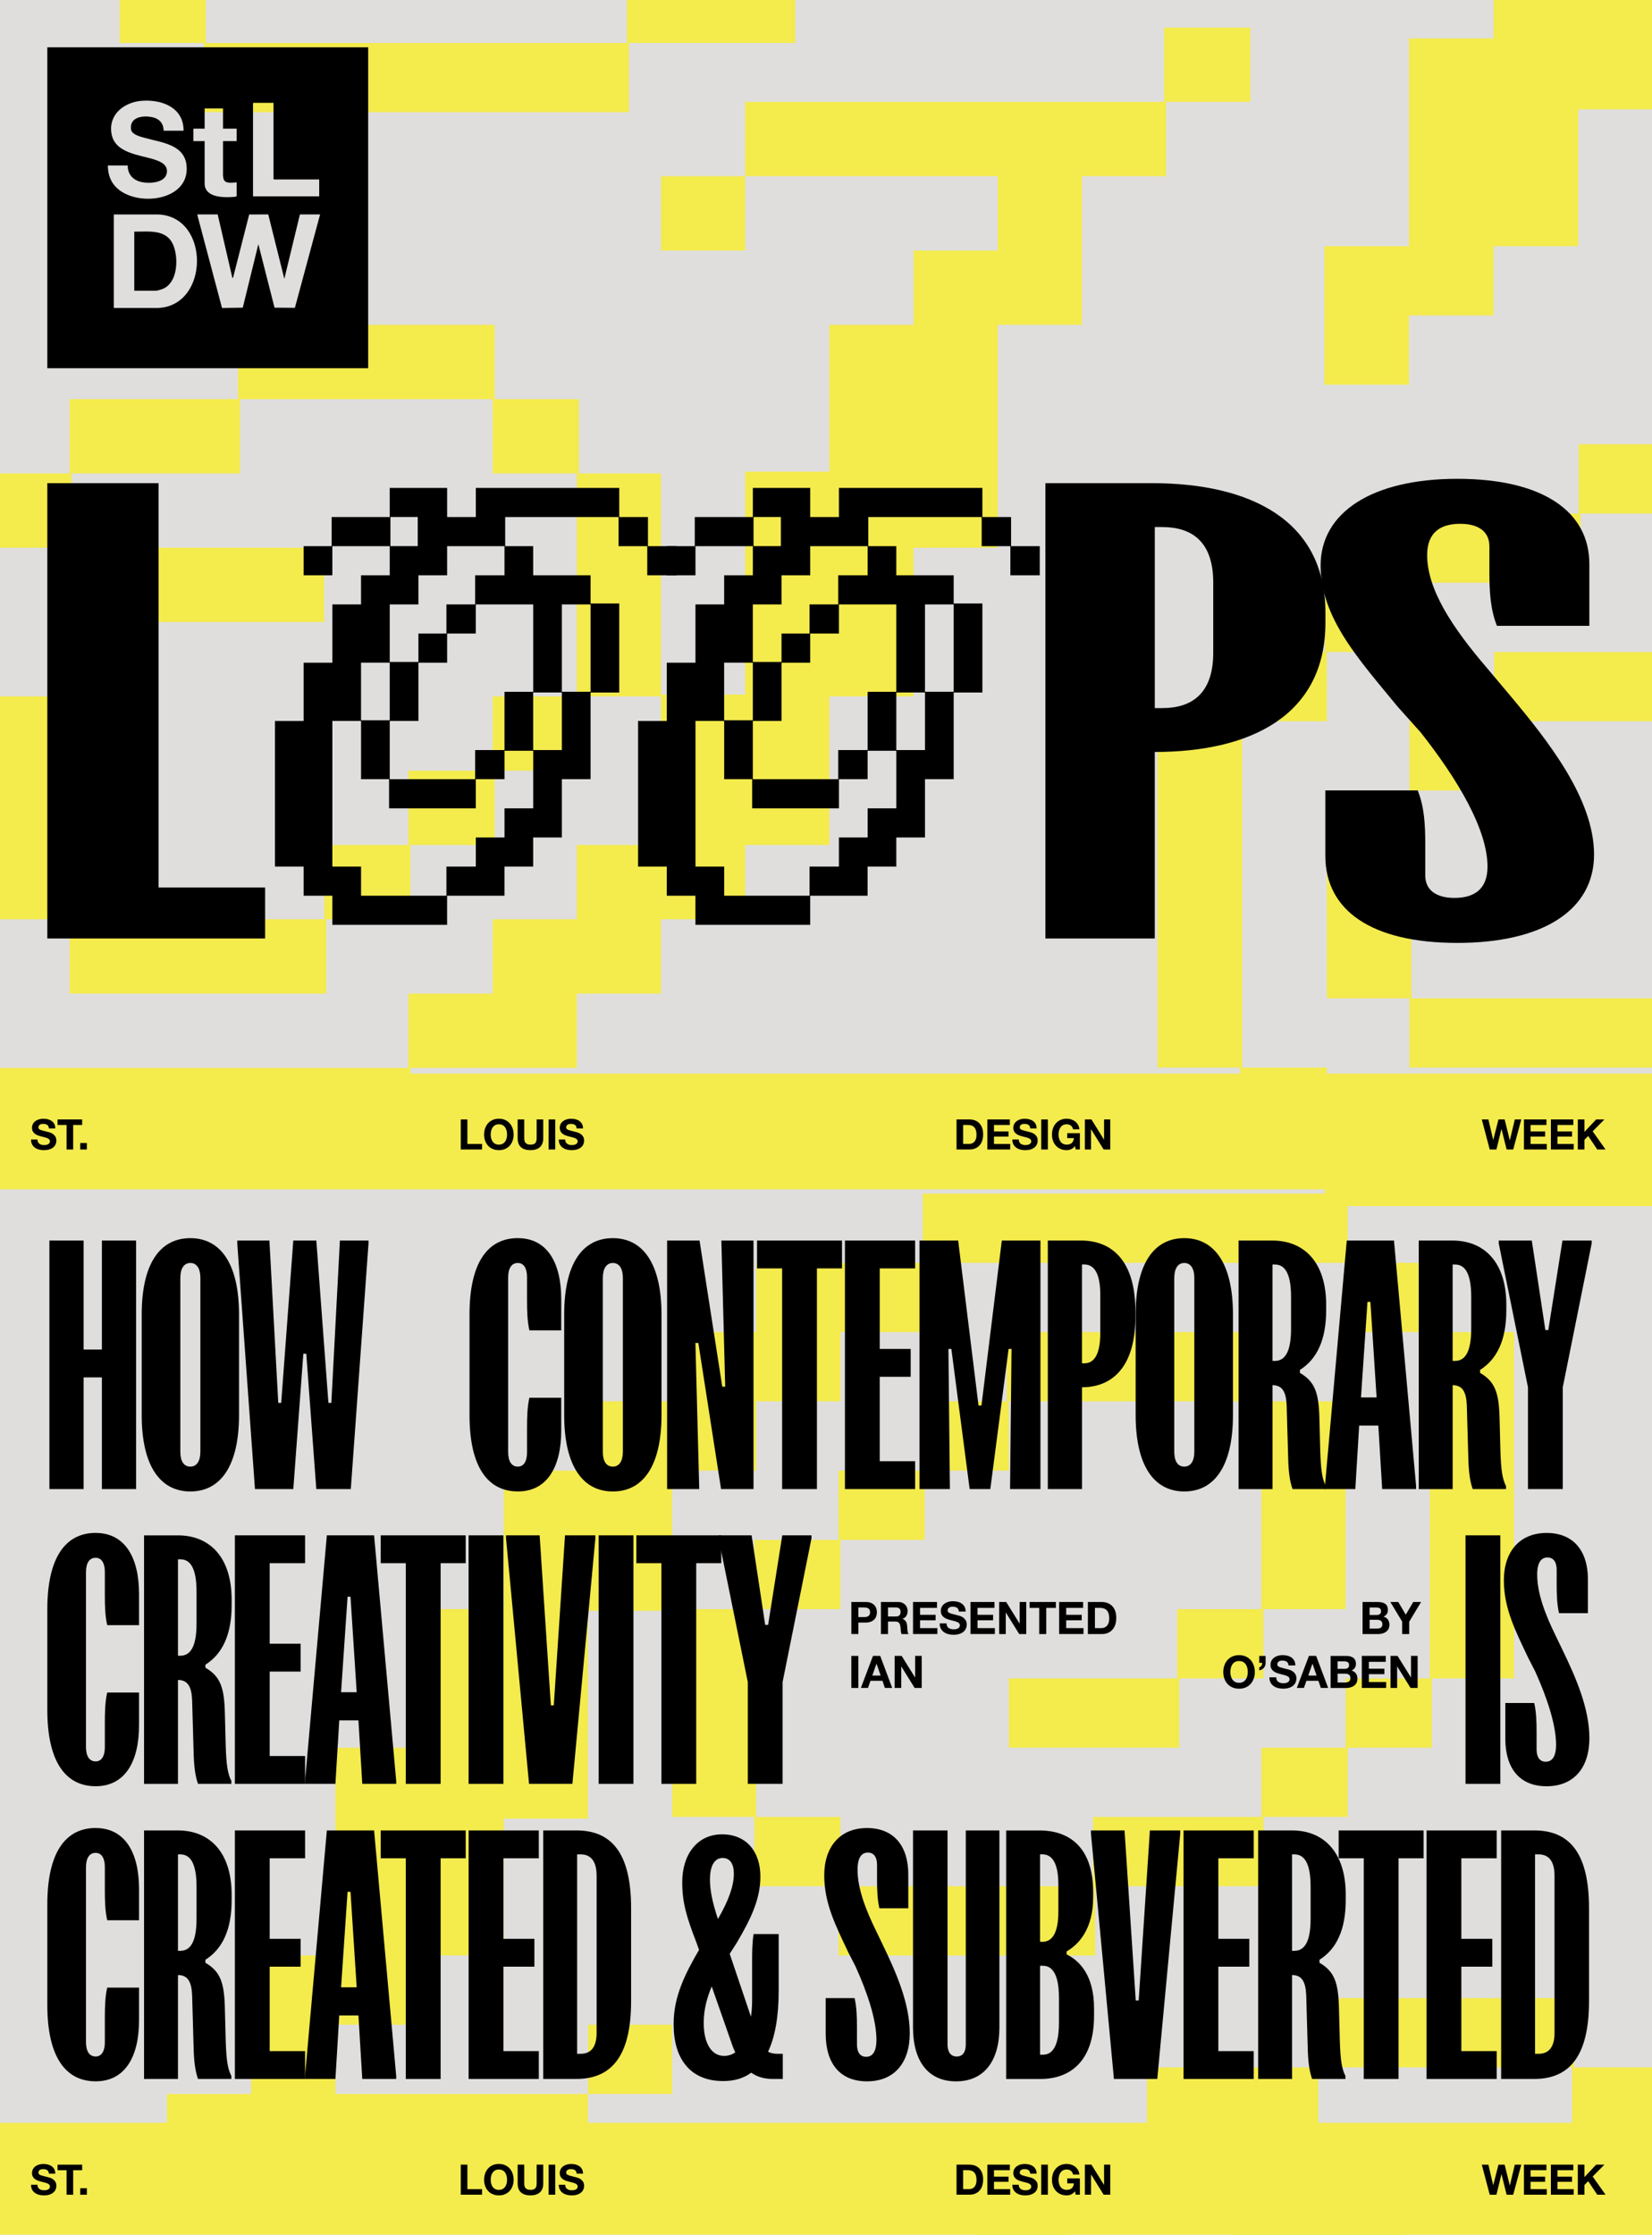<?xml version="1.0" encoding="UTF-8"?>
<svg id="Layer_2" data-name="Layer 2" xmlns="http://www.w3.org/2000/svg" xmlns:xlink="http://www.w3.org/1999/xlink" viewBox="0 0 881.46 1192.29">
  <defs>
    <style>
      .cls-1 {
        fill: none;
      }

      .cls-2 {
        fill: #dfdedd;
      }

      .cls-3 {
        fill: #f4eb4d;
      }

      .cls-4 {
        clip-path: url(#clippath);
      }
    </style>
    <clipPath id="clippath">
      <rect class="cls-1" width="881.46" height="1192.29"/>
    </clipPath>
  </defs>
  <g id="Layer_1-2" data-name="Layer 1">
    <g>
      <g class="cls-4">
        <g>
          <rect class="cls-2" x="-6.3" y="-106.93" width="890.04" height="1323.77"/>
          <path class="cls-3" d="M358.61,784.62h44.92v-36.95h44.92v-36.95h44.92v-36.96h224.62v36.96h44.92v184.77h-44.92v36.95h-44.92v36.96h-89.85v36.96h-134.77v-36.96h-44.92v-110.86h44.92v-36.96h44.92v-36.96h44.92v-36.95h134.77v110.86h-44.92v36.95h-89.85v36.95h90.93v-36.95h44.92v-36.95h43.85v-110.86h-43.85v-36.95h-136.93v36.95h-44.92v36.95h-44.92v36.96h-44.92v36.96h-43.85v-73.91ZM492.31,636.8v36.96h-88.77v36.96h-44.92v36.95h-44.92v36.95h-44.92v73.91h-44.92v73.91h-44.92v110.86h-44.92v73.91h-44.92v36.95h-44.92v21.34h46v-21.34h223.54v-36.95h44.92v-36.96h-44.92v36.96h-134.77v-36.96h44.92v-36.95h44.92v-73.02h44.92v-110.86h44.92v109.98h43.85v36.96h44.92v36.95h136.93v-36.95h89.85v-36.96h44.92v-36.96h44.92v-36.95h43.85v-184.77h-43.85v-36.96h-44.92v-36.96h-226.78Z"/>
          <polygon class="cls-3" points="621.15 14.72 621.15 54.37 397.61 54.37 397.61 94.01 352.69 94.01 352.69 133.66 397.61 133.66 397.61 94.01 532.38 94.01 532.38 133.66 487.46 133.66 487.46 173.3 442.53 173.3 442.53 251.64 397.61 251.64 397.61 370.58 352.69 370.58 352.69 252.59 308.84 252.59 308.84 212.95 263.92 212.95 263.92 173.3 126.99 173.3 126.99 212.95 37.14 212.95 37.14 252.59 -6.25 252.59 -6.25 292.24 38.22 292.24 38.22 252.59 128.06 252.59 128.06 212.95 262.84 212.95 262.84 252.59 307.76 252.59 307.76 371.53 262.84 371.53 262.84 411.17 217.91 411.17 217.91 450.82 172.99 450.82 172.99 490.46 38.22 490.46 38.22 371.53 83.14 371.53 83.14 331.88 172.99 331.88 172.99 292.24 82.06 292.24 82.06 331.88 37.14 331.88 37.14 371.53 -6.25 371.53 -6.25 490.46 37.14 490.46 37.14 530.11 174.07 530.11 174.07 490.46 218.99 490.46 218.99 450.82 263.92 450.82 263.92 411.17 308.84 411.17 308.84 371.53 352.69 371.53 352.69 450.82 307.76 450.82 307.76 490.46 262.84 490.46 262.84 530.11 217.91 530.11 217.91 569.75 -6.25 569.75 -6.25 609.4 218.99 609.4 218.99 569.75 307.76 569.75 307.76 530.11 352.69 530.11 352.69 490.46 397.61 490.46 397.61 450.82 442.53 450.82 442.53 371.53 487.46 371.53 487.46 292.24 532.38 292.24 532.38 173.3 577.31 173.3 577.31 94.01 622.23 94.01 622.23 54.37 667.16 54.37 667.16 14.72 621.15 14.72"/>
          <path class="cls-3" d="M797.17,347.87v36.96h-45.15v36.95h-44.07v110.86h44.07v36.96h131.67v-36.96h-130.59v-110.86h45.15v-36.95h85.44v-36.96h-86.52ZM842.32,237.01v36.95h-90.3v36.96h-45.15v36.95h-45.15v36.96h-44.07v184.77h44.07v36.95h45.15v36.95h176.82v-36.95h-175.74v-36.95h-45.15v-184.77h45.15v-36.96h45.15v-36.95h90.3v-36.96h40.28v-36.95h-41.37Z"/>
          <path class="cls-3" d="M751.78,205.27h131.9-131.9ZM842.08-105.17v51.76h-45.15V20.5h-45.15v110.86h-45.15v73.91h45.15v-36.96h45.15v-36.95h45.15V58.34h41.6V-105.17h-41.6Z"/>
          <path class="cls-3" d="M657.15,1195.5h91.39v-18.6h-91.39v18.6ZM702.31,1066.04v36.95h-90.3v36.96h-45.15v36.95h-45.15v18.6h46.24v-18.6h45.15v-36.95h90.3v-36.96h135.45v36.96h44.84v-36.96h-43.76v-36.95h-137.62Z"/>
          <path class="cls-3" d="M334.48-105.17v17.23h-44.92v36.95h-134.77v-54.18h-44.92v54.18h43.85V-14.03h136.93v-36.96h44.92v-36.95h44.92v-17.23h-46ZM469.26-105.17v17.23h-44.92v36.95h-44.92V-14.03h-44.92V22.92H109.86V-14.03h-44.92v-91.14H20.01V-14.03h43.85V22.92h44.92v36.96h226.78V22.92h88.77V-14.03h44.92v-36.96h44.92v-36.95h44.92v-17.23h-89.85Z"/>
          <rect class="cls-3" x="-6.3" y="1132.58" width="890.04" height="61.27"/>
          <g>
            <path d="M20.27,1166.99c.19.37.45.68.77.91.32.23.7.4,1.13.52.43.11.88.17,1.35.17.31,0,.65-.03,1.01-.08.36-.05.7-.15,1.01-.3.31-.15.58-.36.79-.62.21-.26.31-.59.31-1,0-.43-.14-.79-.42-1.06-.28-.27-.64-.49-1.09-.67-.45-.18-.96-.34-1.53-.47-.57-.13-1.15-.28-1.73-.45-.6-.15-1.18-.33-1.75-.55-.57-.22-1.08-.5-1.53-.84s-.81-.77-1.09-1.29c-.28-.52-.42-1.14-.42-1.87,0-.82.18-1.54.53-2.14.35-.61.81-1.11,1.38-1.52.57-.4,1.21-.7,1.93-.9.72-.19,1.44-.29,2.16-.29.84,0,1.64.09,2.41.28.77.19,1.46.49,2.05.91.6.42,1.07.95,1.43,1.61.35.65.53,1.44.53,2.37h-3.41c-.03-.48-.13-.88-.3-1.19-.17-.31-.4-.56-.68-.74-.28-.18-.61-.31-.98-.38s-.77-.11-1.2-.11c-.28,0-.57.03-.85.09-.28.06-.54.16-.77.31-.23.15-.42.34-.57.56-.15.22-.22.51-.22.85,0,.31.06.57.18.76.12.19.36.37.71.54.35.16.84.33,1.46.49.62.16,1.43.37,2.44.63.3.06.71.17,1.25.33.53.16,1.06.41,1.58.75.52.34.98.8,1.36,1.38.38.58.57,1.31.57,2.21,0,.73-.14,1.41-.43,2.04-.28.63-.71,1.17-1.27,1.63-.56.46-1.26.81-2.09,1.07-.83.25-1.79.38-2.89.38-.88,0-1.74-.11-2.57-.33-.83-.22-1.56-.56-2.2-1.02-.64-.46-1.14-1.06-1.52-1.77-.37-.72-.55-1.57-.54-2.56h3.41c0,.54.1,1,.29,1.37Z"/>
            <path d="M30.71,1157.88v-2.96h13.13v2.96h-4.8v13.07h-3.52v-13.07h-4.8Z"/>
            <path d="M46.34,1167.49v3.46h-3.52v-3.46h3.52Z"/>
            <path d="M249.39,1154.91v13.07h7.81v2.96h-11.34v-16.03h3.52Z"/>
            <path d="M258.84,1159.66c.36-1.03.88-1.92,1.55-2.68.67-.76,1.5-1.36,2.48-1.8.98-.43,2.08-.65,3.31-.65s2.35.22,3.32.65c.97.43,1.8,1.03,2.47,1.8.67.76,1.19,1.66,1.55,2.68.36,1.03.54,2.14.54,3.33s-.18,2.26-.54,3.27c-.36,1.01-.88,1.89-1.55,2.64-.67.75-1.5,1.34-2.47,1.76-.97.43-2.08.64-3.32.64s-2.33-.21-3.31-.64c-.98-.43-1.81-1.01-2.48-1.76-.67-.75-1.19-1.63-1.55-2.64-.36-1.01-.54-2.1-.54-3.27s.18-2.31.54-3.33ZM262.07,1164.96c.16.64.41,1.21.75,1.72.34.51.79.92,1.35,1.22.55.31,1.23.46,2.02.46s1.47-.15,2.02-.46c.55-.31,1-.71,1.35-1.22.34-.51.6-1.08.75-1.72.16-.64.24-1.29.24-1.96s-.08-1.38-.24-2.04c-.16-.66-.41-1.25-.75-1.76-.34-.52-.79-.93-1.35-1.23-.55-.31-1.23-.46-2.02-.46s-1.47.15-2.02.46c-.55.31-1,.72-1.35,1.23-.34.52-.6,1.1-.75,1.76-.16.66-.24,1.34-.24,2.04s.08,1.33.24,1.96Z"/>
            <path d="M288.05,1169.72c-1.21,1.06-2.89,1.58-5.03,1.58s-3.85-.52-5.04-1.57c-1.19-1.05-1.78-2.66-1.78-4.85v-9.97h3.52v9.97c0,.43.04.86.11,1.28.07.42.23.79.47,1.11.24.32.57.58,1,.79.43.2,1,.3,1.72.3,1.26,0,2.13-.28,2.6-.84.48-.56.72-1.44.72-2.64v-9.97h3.52v9.97c0,2.17-.61,3.78-1.82,4.84Z"/>
            <path d="M296.25,1154.91v16.03h-3.52v-16.03h3.52Z"/>
            <path d="M301.86,1166.99c.19.37.45.68.77.91.32.23.7.4,1.13.52.43.11.88.17,1.35.17.31,0,.65-.03,1.01-.08.36-.05.7-.15,1.01-.3.31-.15.58-.36.79-.62.21-.26.31-.59.31-1,0-.43-.14-.79-.42-1.06-.28-.27-.64-.49-1.09-.67-.45-.18-.96-.34-1.53-.47-.57-.13-1.15-.28-1.73-.45-.6-.15-1.18-.33-1.75-.55-.57-.22-1.08-.5-1.53-.84s-.81-.77-1.09-1.29c-.28-.52-.42-1.14-.42-1.87,0-.82.18-1.54.53-2.14.35-.61.81-1.11,1.38-1.52.57-.4,1.21-.7,1.93-.9.72-.19,1.44-.29,2.16-.29.84,0,1.64.09,2.41.28.77.19,1.46.49,2.05.91.6.42,1.07.95,1.43,1.61.35.65.53,1.44.53,2.37h-3.41c-.03-.48-.13-.88-.3-1.19-.17-.31-.4-.56-.68-.74-.28-.18-.61-.31-.98-.38s-.77-.11-1.2-.11c-.28,0-.57.03-.85.09-.28.06-.54.16-.77.31-.23.15-.42.34-.57.56-.15.22-.22.51-.22.85,0,.31.06.57.18.76.12.19.36.37.71.54.35.16.84.33,1.46.49.62.16,1.43.37,2.44.63.3.06.71.17,1.25.33.53.16,1.06.41,1.58.75.52.34.98.8,1.36,1.38.38.58.57,1.31.57,2.21,0,.73-.14,1.41-.43,2.04-.28.63-.71,1.17-1.27,1.63-.56.46-1.26.81-2.09,1.07-.83.25-1.79.38-2.89.38-.88,0-1.74-.11-2.57-.33-.83-.22-1.56-.56-2.2-1.02-.64-.46-1.14-1.06-1.52-1.77-.37-.72-.55-1.57-.54-2.56h3.41c0,.54.1,1,.29,1.37Z"/>
            <path d="M517.29,1154.91c1.03,0,1.99.16,2.89.49s1.66.82,2.31,1.48c.65.66,1.16,1.48,1.53,2.47.37.99.55,2.15.55,3.48,0,1.17-.15,2.25-.45,3.23-.3.99-.75,1.84-1.36,2.56s-1.36,1.28-2.27,1.69c-.91.41-1.97.62-3.2.62h-6.91v-16.03h6.91ZM517.04,1167.98c.51,0,1-.08,1.48-.25.48-.16.91-.44,1.28-.82.37-.38.67-.88.9-1.49.22-.61.34-1.36.34-2.25,0-.81-.08-1.54-.24-2.19-.16-.65-.42-1.21-.77-1.67-.36-.46-.83-.82-1.43-1.07s-1.32-.37-2.19-.37h-2.51v10.1h3.14Z"/>
            <path d="M538.82,1154.91v2.96h-8.46v3.44h7.77v2.74h-7.77v3.93h8.64v2.96h-12.17v-16.03h11.99Z"/>
            <path d="M543.87,1166.99c.19.37.45.68.77.91.32.23.7.4,1.13.52.43.11.88.17,1.35.17.31,0,.65-.03,1.01-.08s.7-.15,1.01-.3c.31-.15.58-.36.79-.62.21-.26.31-.59.31-1,0-.43-.14-.79-.42-1.06-.28-.27-.64-.49-1.09-.67-.45-.18-.96-.34-1.53-.47-.57-.13-1.14-.28-1.73-.45-.6-.15-1.18-.33-1.75-.55s-1.08-.5-1.53-.84-.81-.77-1.09-1.29c-.28-.52-.42-1.14-.42-1.87,0-.82.18-1.54.53-2.14s.81-1.11,1.38-1.52c.57-.4,1.21-.7,1.93-.9.72-.19,1.44-.29,2.16-.29.84,0,1.64.09,2.41.28.77.19,1.46.49,2.05.91.6.42,1.07.95,1.43,1.61.35.65.53,1.44.53,2.37h-3.41c-.03-.48-.13-.88-.3-1.19-.17-.31-.4-.56-.68-.74-.28-.18-.61-.31-.98-.38-.37-.07-.77-.11-1.2-.11-.28,0-.57.03-.85.09s-.54.16-.77.31c-.23.15-.42.34-.57.56-.15.22-.22.51-.22.85,0,.31.06.57.18.76.12.19.36.37.71.54.35.16.84.33,1.46.49.62.16,1.43.37,2.44.63.3.06.71.17,1.25.33.53.16,1.06.41,1.58.75.52.34.98.8,1.36,1.38.38.58.57,1.31.57,2.21,0,.73-.14,1.41-.43,2.04-.28.63-.71,1.17-1.27,1.63-.56.46-1.26.81-2.09,1.07-.83.25-1.79.38-2.89.38-.88,0-1.74-.11-2.57-.33s-1.56-.56-2.2-1.02c-.64-.46-1.14-1.06-1.52-1.77-.37-.72-.55-1.57-.54-2.56h3.41c0,.54.1,1,.29,1.37Z"/>
            <path d="M559.1,1154.91v16.03h-3.53v-16.03h3.53Z"/>
            <path d="M571.49,1170.82c-.76.32-1.53.48-2.31.48-1.23,0-2.33-.21-3.31-.64-.98-.43-1.81-1.01-2.48-1.76s-1.19-1.63-1.55-2.64c-.36-1.01-.54-2.1-.54-3.27s.18-2.31.54-3.33c.36-1.03.88-1.92,1.55-2.68s1.5-1.36,2.48-1.8c.98-.43,2.08-.65,3.31-.65.82,0,1.62.12,2.39.37.77.25,1.47.61,2.09,1.09.62.48,1.13,1.07,1.54,1.77.4.7.65,1.51.74,2.43h-3.37c-.21-.9-.61-1.57-1.21-2.02-.6-.45-1.32-.67-2.18-.67-.79,0-1.47.15-2.02.46-.55.31-1,.72-1.35,1.23-.34.52-.59,1.1-.75,1.76-.16.66-.24,1.34-.24,2.04s.08,1.33.24,1.96c.16.64.41,1.21.75,1.72.34.51.79.92,1.35,1.22.55.31,1.23.46,2.02.46,1.17,0,2.07-.3,2.71-.89.64-.59,1.01-1.45,1.11-2.57h-3.55v-2.63h6.74v8.67h-2.25l-.36-1.82c-.63.81-1.32,1.37-2.09,1.7Z"/>
            <path d="M582.36,1154.91l6.69,10.75h.05v-10.75h3.3v16.03h-3.53l-6.67-10.73h-.05v10.73h-3.3v-16.03h3.5Z"/>
            <path d="M803.89,1170.95l-2.72-10.91h-.05l-2.67,10.91h-3.57l-4.24-16.03h3.53l2.54,10.91h.05l2.78-10.91h3.3l2.74,11.05h.05l2.63-11.05h3.46l-4.31,16.03h-3.5Z"/>
            <path d="M825.13,1154.91v2.96h-8.46v3.44h7.77v2.74h-7.77v3.93h8.64v2.96h-12.17v-16.03h11.99Z"/>
            <path d="M839.5,1154.91v2.96h-8.46v3.44h7.77v2.74h-7.77v3.93h8.64v2.96h-12.17v-16.03h11.99Z"/>
            <path d="M845.4,1154.91v6.65l6.26-6.65h4.4l-6.26,6.33,6.87,9.7h-4.42l-4.83-7.21-2.02,2.04v5.16h-3.53v-16.03h3.53Z"/>
          </g>
          <rect class="cls-1" x="-6.3" y="-106.93" width="890.04" height="1323.77"/>
          <rect class="cls-3" x="-7.9" y="572.79" width="890.72" height="61.75"/>
          <rect class="cls-1" x="-6.3" y="-106.93" width="890.04" height="1323.77"/>
          <g>
            <path d="M20.27,609.33c.19.37.45.68.77.91.32.23.7.4,1.13.52.43.11.88.17,1.35.17.31,0,.65-.03,1.01-.08.36-.05.7-.15,1.01-.3.31-.15.58-.36.79-.62.21-.26.31-.59.31-1,0-.43-.14-.79-.42-1.06-.28-.27-.64-.49-1.09-.67-.45-.18-.96-.34-1.53-.47-.57-.13-1.15-.28-1.73-.45-.6-.15-1.18-.33-1.75-.55-.57-.22-1.08-.5-1.53-.84s-.81-.77-1.09-1.29c-.28-.52-.42-1.14-.42-1.87,0-.82.18-1.54.53-2.14.35-.61.81-1.11,1.38-1.52.57-.4,1.21-.7,1.93-.9.72-.19,1.44-.29,2.16-.29.84,0,1.64.09,2.41.28.77.19,1.46.49,2.05.91.6.42,1.07.95,1.43,1.61.35.65.53,1.44.53,2.37h-3.41c-.03-.48-.13-.88-.3-1.19-.17-.31-.4-.56-.68-.74-.28-.18-.61-.31-.98-.38s-.77-.11-1.2-.11c-.28,0-.57.03-.85.09-.28.06-.54.16-.77.31-.23.15-.42.34-.57.56-.15.22-.22.51-.22.85,0,.31.06.57.18.76.12.19.36.37.71.54.35.16.84.33,1.46.49.62.16,1.43.37,2.44.63.3.06.71.17,1.25.33.53.16,1.06.41,1.58.75.52.34.98.8,1.36,1.38.38.58.57,1.31.57,2.21,0,.73-.14,1.41-.43,2.04-.28.63-.71,1.17-1.27,1.63-.56.46-1.26.81-2.09,1.07-.83.25-1.79.38-2.89.38-.88,0-1.74-.11-2.57-.33-.83-.22-1.56-.56-2.2-1.02-.64-.46-1.14-1.06-1.52-1.77-.37-.72-.55-1.57-.54-2.56h3.41c0,.54.1,1,.29,1.37Z"/>
            <path d="M30.71,600.22v-2.96h13.13v2.96h-4.8v13.07h-3.52v-13.07h-4.8Z"/>
            <path d="M46.34,609.83v3.46h-3.52v-3.46h3.52Z"/>
            <path d="M249.39,597.26v13.07h7.81v2.96h-11.34v-16.03h3.52Z"/>
            <path d="M258.84,602c.36-1.03.88-1.92,1.55-2.68.67-.76,1.5-1.36,2.48-1.8.98-.43,2.08-.65,3.31-.65s2.35.22,3.32.65c.97.43,1.8,1.03,2.47,1.8.67.76,1.19,1.66,1.55,2.68.36,1.03.54,2.14.54,3.33s-.18,2.26-.54,3.27c-.36,1.01-.88,1.89-1.55,2.64-.67.75-1.5,1.34-2.47,1.76-.97.43-2.08.64-3.32.64s-2.33-.21-3.31-.64c-.98-.43-1.81-1.01-2.48-1.76-.67-.75-1.19-1.63-1.55-2.64-.36-1.01-.54-2.1-.54-3.27s.18-2.31.54-3.33ZM262.07,607.3c.16.64.41,1.21.75,1.72.34.51.79.92,1.35,1.22.55.31,1.23.46,2.02.46s1.47-.15,2.02-.46c.55-.31,1-.71,1.35-1.22.34-.51.6-1.08.75-1.72.16-.64.24-1.29.24-1.96s-.08-1.38-.24-2.04c-.16-.66-.41-1.25-.75-1.76-.34-.52-.79-.93-1.35-1.23-.55-.31-1.23-.46-2.02-.46s-1.47.15-2.02.46c-.55.31-1,.72-1.35,1.23-.34.52-.6,1.1-.75,1.76-.16.66-.24,1.34-.24,2.04s.08,1.33.24,1.96Z"/>
            <path d="M288.05,612.06c-1.21,1.06-2.89,1.58-5.03,1.58s-3.85-.52-5.04-1.57c-1.19-1.05-1.78-2.66-1.78-4.85v-9.97h3.52v9.97c0,.43.04.86.11,1.28.07.42.23.79.47,1.11.24.32.57.58,1,.79.43.2,1,.3,1.72.3,1.26,0,2.13-.28,2.6-.84.48-.56.72-1.44.72-2.64v-9.97h3.52v9.97c0,2.17-.61,3.78-1.82,4.84Z"/>
            <path d="M296.25,597.26v16.03h-3.52v-16.03h3.52Z"/>
            <path d="M301.86,609.33c.19.37.45.68.77.91.32.23.7.4,1.13.52.43.11.88.17,1.35.17.31,0,.65-.03,1.01-.08.36-.05.7-.15,1.01-.3.31-.15.58-.36.79-.62.21-.26.31-.59.31-1,0-.43-.14-.79-.42-1.06-.28-.27-.64-.49-1.09-.67-.45-.18-.96-.34-1.53-.47-.57-.13-1.15-.28-1.73-.45-.6-.15-1.18-.33-1.75-.55-.57-.22-1.08-.5-1.53-.84s-.81-.77-1.09-1.29c-.28-.52-.42-1.14-.42-1.87,0-.82.18-1.54.53-2.14.35-.61.81-1.11,1.38-1.52.57-.4,1.21-.7,1.93-.9.72-.19,1.44-.29,2.16-.29.84,0,1.64.09,2.41.28.77.19,1.46.49,2.05.91.6.42,1.07.95,1.43,1.61.35.65.53,1.44.53,2.37h-3.41c-.03-.48-.13-.88-.3-1.19-.17-.31-.4-.56-.68-.74-.28-.18-.61-.31-.98-.38s-.77-.11-1.2-.11c-.28,0-.57.03-.85.09-.28.06-.54.16-.77.31-.23.15-.42.34-.57.56-.15.22-.22.51-.22.85,0,.31.06.57.18.76.12.19.36.37.71.54.35.16.84.33,1.46.49.62.16,1.43.37,2.44.63.3.06.71.17,1.25.33.53.16,1.06.41,1.58.75.52.34.98.8,1.36,1.38.38.58.57,1.31.57,2.21,0,.73-.14,1.41-.43,2.04-.28.63-.71,1.17-1.27,1.63-.56.46-1.26.81-2.09,1.07-.83.25-1.79.38-2.89.38-.88,0-1.74-.11-2.57-.33-.83-.22-1.56-.56-2.2-1.02-.64-.46-1.14-1.06-1.52-1.77-.37-.72-.55-1.57-.54-2.56h3.41c0,.54.1,1,.29,1.37Z"/>
            <path d="M517.29,597.26c1.03,0,1.99.16,2.89.49s1.66.82,2.31,1.48c.65.66,1.16,1.48,1.53,2.47.37.99.55,2.15.55,3.48,0,1.17-.15,2.25-.45,3.23-.3.99-.75,1.84-1.36,2.56s-1.36,1.28-2.27,1.69c-.91.41-1.97.62-3.2.62h-6.91v-16.03h6.91ZM517.04,610.32c.51,0,1-.08,1.48-.25.48-.16.91-.44,1.28-.82.37-.38.67-.88.9-1.49.22-.61.34-1.36.34-2.25,0-.81-.08-1.54-.24-2.19-.16-.65-.42-1.21-.77-1.67-.36-.46-.83-.82-1.43-1.07s-1.32-.37-2.19-.37h-2.51v10.1h3.14Z"/>
            <path d="M538.82,597.26v2.96h-8.46v3.44h7.77v2.74h-7.77v3.93h8.64v2.96h-12.17v-16.03h11.99Z"/>
            <path d="M543.87,609.33c.19.37.45.68.77.91.32.23.7.4,1.13.52.43.11.88.17,1.35.17.31,0,.65-.03,1.01-.08s.7-.15,1.01-.3c.31-.15.58-.36.79-.62.21-.26.31-.59.31-1,0-.43-.14-.79-.42-1.06-.28-.27-.64-.49-1.09-.67-.45-.18-.96-.34-1.53-.47-.57-.13-1.14-.28-1.73-.45-.6-.15-1.18-.33-1.75-.55s-1.08-.5-1.53-.84-.81-.77-1.09-1.29c-.28-.52-.42-1.14-.42-1.87,0-.82.18-1.54.53-2.14s.81-1.11,1.38-1.52c.57-.4,1.21-.7,1.93-.9.72-.19,1.44-.29,2.16-.29.84,0,1.64.09,2.41.28.77.19,1.46.49,2.05.91.6.42,1.07.95,1.43,1.61.35.65.53,1.44.53,2.37h-3.41c-.03-.48-.13-.88-.3-1.19-.17-.31-.4-.56-.68-.74-.28-.18-.61-.31-.98-.38-.37-.07-.77-.11-1.2-.11-.28,0-.57.03-.85.09s-.54.16-.77.31c-.23.15-.42.34-.57.56-.15.22-.22.51-.22.85,0,.31.06.57.18.76.12.19.36.37.71.54.35.16.84.33,1.46.49.62.16,1.43.37,2.44.63.3.06.71.17,1.25.33.53.16,1.06.41,1.58.75.52.34.98.8,1.36,1.38.38.58.57,1.31.57,2.21,0,.73-.14,1.41-.43,2.04-.28.63-.71,1.17-1.27,1.63-.56.46-1.26.81-2.09,1.07-.83.25-1.79.38-2.89.38-.88,0-1.74-.11-2.57-.33s-1.56-.56-2.2-1.02c-.64-.46-1.14-1.06-1.52-1.77-.37-.72-.55-1.57-.54-2.56h3.41c0,.54.1,1,.29,1.37Z"/>
            <path d="M559.1,597.26v16.03h-3.53v-16.03h3.53Z"/>
            <path d="M571.49,613.16c-.76.32-1.53.48-2.31.48-1.23,0-2.33-.21-3.31-.64-.98-.43-1.81-1.01-2.48-1.76s-1.19-1.63-1.55-2.64c-.36-1.01-.54-2.1-.54-3.27s.18-2.31.54-3.33c.36-1.03.88-1.92,1.55-2.68s1.5-1.36,2.48-1.8c.98-.43,2.08-.65,3.31-.65.82,0,1.62.12,2.39.37.77.25,1.47.61,2.09,1.09.62.48,1.13,1.07,1.54,1.77.4.7.65,1.51.74,2.43h-3.37c-.21-.9-.61-1.57-1.21-2.02-.6-.45-1.32-.67-2.18-.67-.79,0-1.47.15-2.02.46-.55.31-1,.72-1.35,1.23-.34.52-.59,1.1-.75,1.76-.16.66-.24,1.34-.24,2.04s.08,1.33.24,1.96c.16.64.41,1.21.75,1.72.34.51.79.92,1.35,1.22.55.31,1.23.46,2.02.46,1.17,0,2.07-.3,2.71-.89.64-.59,1.01-1.45,1.11-2.57h-3.55v-2.63h6.74v8.67h-2.25l-.36-1.82c-.63.81-1.32,1.37-2.09,1.7Z"/>
            <path d="M582.36,597.26l6.69,10.75h.05v-10.75h3.3v16.03h-3.53l-6.67-10.73h-.05v10.73h-3.3v-16.03h3.5Z"/>
            <path d="M803.89,613.29l-2.72-10.91h-.05l-2.67,10.91h-3.57l-4.24-16.03h3.53l2.54,10.91h.05l2.78-10.91h3.3l2.74,11.05h.05l2.63-11.05h3.46l-4.31,16.03h-3.5Z"/>
            <path d="M825.13,597.26v2.96h-8.46v3.44h7.77v2.74h-7.77v3.93h8.64v2.96h-12.17v-16.03h11.99Z"/>
            <path d="M839.5,597.26v2.96h-8.46v3.44h7.77v2.74h-7.77v3.93h8.64v2.96h-12.17v-16.03h11.99Z"/>
            <path d="M845.4,597.26v6.65l6.26-6.65h4.4l-6.26,6.33,6.87,9.7h-4.42l-4.83-7.21-2.02,2.04v5.16h-3.53v-16.03h3.53Z"/>
          </g>
        </g>
      </g>
      <g>
        <path d="M196.45,25.25v171.2H25.25V25.25h171.2ZM97.94,69.75c.11-12.32-11.43-16.73-22.09-15.99-9.51.66-18.13,7.25-16.35,17.61,1.78,10.34,14.71,11.17,22.72,13.7,3.4,1.08,7.39,2.74,6.81,7.05-.78,5.75-10.01,6.02-14.25,4.83-4.13-1.17-6.73-4.27-6.62-8.67h-10.61c.04,3.67.82,6.94,2.97,9.93,9.36,12.96,41.51,10.03,38.97-10.31-1.36-10.91-13.55-11.87-21.87-14.24-2.36-.67-7.32-1.72-7.71-4.64-.85-6.28,5.69-7.42,10.47-6.67,4.18.65,6.87,3,6.93,7.4h10.61ZM145.93,54.87h-10.69s-.24.22-.24.24v49.65h35.32v-9.03h-24.15s-.24-.22-.24-.24v-40.62ZM119.01,57.87h-9.82v10.77h-5.78s-.24.22-.24.24v6.41h6.02v22.57c0,7.64,10.11,7.61,15.44,7.2.48-.04,1.33-.13,1.66-.39v-7.36c-2.4.08-6.43,1.02-7.09-2.18-.04-.2-.2-1.25-.2-1.39v-18.45h7.28v-6.65h-7.28v-10.77ZM60.73,164.3h23.52c27.64-.96,27.97-49.01,0-49.88h-23.52s0,49.88,0,49.88ZM116.15,114.41h-10.93l13.24,49.9,11.08-.16,8.31-33.89,8.63,33.89,10.86.08,13.45-49.82h-10.77l-8.31,34.37-8.57-34.38-10.18.03-8.61,33.76-.36.12-7.84-33.89Z"/>
        <path d="M71.65,155.11v-31.52c8.13.06,17.64-1.54,21.07,7.84,2.46,6.71,2.07,18.84-5.28,22.44-.82.4-3.31,1.24-4.15,1.24h-11.64Z"/>
      </g>
      <g>
        <path d="M707.21,326.86v5.27c0,49.46-39.74,69.07-91.06,69.07v99.51h-58.36v-242.93h56.85c52.32,0,92.57,19.61,92.57,69.07M620.18,377.79c15.6,0,27.17-7.61,27.17-29.56v-37.46c0-21.95-11.57-29.56-27.17-29.56h-4.02v96.59h4.02Z"/>
        <path d="M760.48,450.08v16.98c0,7.61,5.53,12,15.6,12,10.57,0,17.61-4.68,17.61-16.68,0-19.61-15.6-46.24-35.72-71.71l-12.08-13.46c-20.63-25.17-41.25-47.41-41.25-75.51s27.17-46.24,72.95-46.24,70.43,17.56,70.43,45.37v33.07h-49.3c-3.52-8.78-4.02-18.44-4.02-28.39v-14.05c0-7.61-5.53-12-15.6-12-10.57,0-17.61,4.68-17.61,16.68,0,18.15,13.08,38.34,32.2,60.59l11.57,13.76c21.13,25.17,45.28,55.9,45.28,85.46s-27.17,47.12-72.95,47.12-70.43-17.27-70.43-46.54v-34.83h49.3c3.52,8.78,4.02,18.44,4.02,28.39"/>
        <path d="M355.77,477.89v-15.54h-15.31v-77.71h15.31v-31.08h15.31v-31.08h15.31v-15.54h15.31v-15.54h-30.62v15.54h-15.31v-15.54h14.94v-15.54h30.99v-15.54h30.62v15.54h15.31v-15.54h76.54v15.54h15.31v15.54h15.31v15.54h-15.68v-15.54h-15.31v-15.54h-60.5v15.54h14.94v15.54h30.62v15.04h15.31v47.5h-15.31v46.25h-15.31v31.08h-15.31v15.54h-15.31v15.54h-30.62v15.54h-61.24v-15.54h-15.31ZM386.39,477.89h45.56v-15.54h15.68v-15.54h15.31v-15.54h15.31v-30.71h-15.31v15.17h-15.31v15.54h-46.29v-15.54h-14.94v-31.08h-15.31v77.71h15.31v15.54ZM401.69,353.55h-15.31v30.71h15.31v-30.71ZM417,353.18v-15.17h14.94v-15.54h15.31v-15.54h15.68v-15.54h-30.62v15.54h-15.31v15.54h-15.31v30.71h15.31ZM401.69,415.72h45.56v-15.54h15.68v-31.08h15.31v-46.62h-30.62v15.54h-15.31v15.54h-15.31v31.08h-15.31v31.08ZM416.64,275.84h-14.57v15.54h14.57v-15.54ZM493.55,369.47h-15.31v30.71h15.31v-30.71ZM508.86,322.47h-15.31v46.62h15.31v-46.62Z"/>
        <path d="M162.02,477.89v-15.54h-15.31v-77.71h15.31v-31.08h15.31v-31.08h15.31v-15.54h15.31v-15.54h-30.62v15.54h-15.31v-15.54h14.94v-15.54h30.99v-15.54h30.62v15.54h15.31v-15.54h76.54v15.54h15.31v15.54h15.31v15.54h-15.68v-15.54h-15.31v-15.54h-60.5v15.54h14.94v15.54h30.62v15.04h15.31v47.5h-15.31v46.25h-15.31v31.08h-15.31v15.54h-15.31v15.54h-30.62v15.54h-61.24v-15.54h-15.31ZM192.64,477.89h45.56v-15.54h15.68v-15.54h15.31v-15.54h15.31v-30.71h-15.31v15.17h-15.31v15.54h-46.29v-15.54h-14.94v-31.08h-15.31v77.71h15.31v15.54ZM207.95,353.55h-15.31v30.71h15.31v-30.71ZM223.26,353.18v-15.17h14.94v-15.54h15.31v-15.54h15.68v-15.54h-30.62v15.54h-15.31v15.54h-15.31v30.71h15.31ZM207.95,415.72h45.56v-15.54h15.68v-31.08h15.31v-46.62h-30.62v15.54h-15.31v15.54h-15.31v31.08h-15.31v31.08ZM222.89,275.84h-14.57v15.54h14.57v-15.54ZM299.8,369.47h-15.31v30.71h15.31v-30.71ZM315.11,322.47h-15.31v46.62h15.31v-46.62Z"/>
        <polygon points="84.62 257.79 84.62 473.49 141.46 473.49 141.46 500.71 25.25 500.71 25.25 257.79 84.62 257.79"/>
      </g>
      <g>
        <g>
          <path d="M461.97,854.71c1.07,0,1.98.16,2.73.47.75.31,1.36.72,1.83,1.23.47.51.81,1.09,1.03,1.75.22.66.32,1.33.32,2.04s-.11,1.36-.32,2.02c-.22.66-.56,1.25-1.03,1.76-.47.51-1.08.92-1.83,1.23-.75.31-1.66.47-2.73.47h-3.95v6.13h-3.76v-17.11h7.72ZM460.94,862.76c.43,0,.85-.03,1.25-.1.4-.06.75-.19,1.05-.37.3-.18.55-.44.73-.78.18-.34.28-.77.28-1.32s-.09-.98-.28-1.32c-.18-.34-.43-.59-.73-.78-.3-.18-.66-.31-1.05-.37-.4-.06-.82-.1-1.25-.1h-2.92v5.13h2.92Z"/>
          <path d="M479.27,854.71c.77,0,1.46.12,2.07.37.61.25,1.14.59,1.58,1.02.44.43.77.93,1.01,1.5s.35,1.18.35,1.83c0,1.01-.21,1.88-.64,2.61-.42.73-1.11,1.29-2.07,1.68v.05c.46.13.85.32,1.15.59.3.26.55.58.74.93s.33.75.42,1.19c.09.43.15.86.18,1.29.02.27.03.59.05.96.02.37.04.74.08,1.13.04.38.1.75.19,1.09.09.34.22.64.4.87h-3.76c-.21-.54-.34-1.19-.38-1.94-.05-.75-.12-1.47-.22-2.16-.13-.89-.4-1.55-.81-1.96-.42-.42-1.09-.62-2.04-.62h-3.76v6.69h-3.76v-17.11h9.23ZM477.92,862.45c.86,0,1.51-.19,1.94-.58.43-.38.65-1.01.65-1.87s-.22-1.43-.65-1.81c-.43-.37-1.08-.56-1.94-.56h-4.12v4.82h4.12Z"/>
          <path d="M499.95,854.71v3.16h-9.03v3.67h8.29v2.92h-8.29v4.19h9.23v3.16h-12.99v-17.11h12.8Z"/>
          <path d="M505.34,867.6c.21.4.48.72.83.97.34.25.75.43,1.21.55.46.12.94.18,1.44.18.34,0,.7-.03,1.08-.08.38-.06.74-.16,1.08-.32s.61-.38.84-.66c.22-.28.34-.63.34-1.07,0-.46-.15-.84-.44-1.13-.3-.29-.68-.53-1.16-.72s-1.02-.36-1.63-.5c-.61-.14-1.22-.3-1.84-.48-.64-.16-1.26-.36-1.87-.59-.61-.23-1.15-.53-1.63-.9-.48-.37-.87-.83-1.16-1.38-.3-.55-.44-1.22-.44-2,0-.88.19-1.64.56-2.29.38-.65.87-1.19,1.47-1.62.61-.43,1.29-.75,2.06-.96.77-.21,1.53-.31,2.3-.31.89,0,1.75.1,2.58.3.82.2,1.55.52,2.19.97.64.45,1.15,1.02,1.52,1.71.37.69.56,1.54.56,2.53h-3.64c-.03-.51-.14-.93-.32-1.27-.18-.34-.43-.6-.73-.79-.3-.19-.65-.33-1.04-.41-.39-.08-.82-.12-1.28-.12-.3,0-.61.03-.91.1s-.58.18-.83.34-.45.36-.61.6c-.16.24-.24.54-.24.91,0,.34.06.61.19.81.13.21.38.4.75.58.38.18.89.35,1.56.53.66.18,1.53.4,2.6.67.32.06.76.18,1.33.35.57.17,1.13.44,1.69.8.56.37,1.04.86,1.45,1.47.41.62.61,1.4.61,2.36,0,.78-.15,1.51-.46,2.18-.3.67-.76,1.25-1.35,1.74-.6.49-1.34.87-2.23,1.14-.89.27-1.91.41-3.08.41-.94,0-1.86-.12-2.74-.35-.89-.23-1.67-.59-2.35-1.09-.68-.49-1.22-1.13-1.62-1.89-.4-.77-.59-1.68-.58-2.73h3.64c0,.58.1,1.06.31,1.46Z"/>
          <path d="M530.62,854.71v3.16h-9.03v3.67h8.29v2.92h-8.29v4.19h9.23v3.16h-12.99v-17.11h12.8Z"/>
          <path d="M536.87,854.71l7.14,11.48h.05v-11.48h3.52v17.11h-3.76l-7.12-11.45h-.05v11.45h-3.52v-17.11h3.74Z"/>
          <path d="M549.36,857.87v-3.16h14.02v3.16h-5.13v13.95h-3.76v-13.95h-5.13Z"/>
          <path d="M577.92,854.71v3.16h-9.03v3.67h8.29v2.92h-8.29v4.19h9.23v3.16h-12.99v-17.11h12.8Z"/>
          <path d="M587.84,854.71c1.1,0,2.13.18,3.08.53.95.35,1.77.88,2.47,1.58.7.7,1.24,1.58,1.63,2.64s.59,2.29.59,3.71c0,1.25-.16,2.4-.48,3.45s-.8,1.97-1.45,2.73c-.65.77-1.45,1.37-2.42,1.81-.97.44-2.11.66-3.41.66h-7.38v-17.11h7.38ZM587.58,868.66c.54,0,1.07-.09,1.58-.26.51-.18.97-.47,1.37-.87.4-.41.72-.94.96-1.59.24-.65.36-1.45.36-2.4,0-.86-.08-1.64-.25-2.34s-.44-1.29-.83-1.79c-.38-.49-.89-.87-1.52-1.14-.63-.26-1.41-.4-2.34-.4h-2.68v10.78h3.35Z"/>
          <path d="M735.07,854.71c.81,0,1.56.07,2.23.22.67.14,1.25.38,1.73.71.48.33.85.76,1.11,1.31.26.54.4,1.21.4,2.01,0,.86-.2,1.58-.59,2.16s-.97,1.05-1.74,1.41c1.05.3,1.84.83,2.36,1.59.52.76.78,1.67.78,2.74,0,.86-.17,1.61-.5,2.24-.34.63-.79,1.15-1.35,1.55-.57.4-1.21.7-1.94.89-.73.19-1.47.29-2.24.29h-8.29v-17.11h8.05ZM734.59,861.64c.67,0,1.22-.16,1.65-.48s.65-.84.65-1.56c0-.4-.07-.73-.22-.98-.14-.26-.34-.46-.58-.6-.24-.14-.52-.24-.83-.3-.31-.06-.64-.08-.97-.08h-3.52v4h3.81ZM734.81,868.9c.37,0,.72-.04,1.05-.11.34-.07.63-.19.89-.36.26-.17.46-.4.61-.68.15-.29.23-.65.23-1.1,0-.88-.25-1.51-.74-1.88-.5-.38-1.15-.56-1.97-.56h-4.1v4.7h4.03Z"/>
          <path d="M741.86,854.71h4.22l4,6.76,3.98-6.76h4.19l-6.35,10.54v6.57h-3.76v-6.66l-6.28-10.45Z"/>
        </g>
        <g>
          <path d="M458.01,883.47v17.11h-3.76v-17.11h3.76Z"/>
          <path d="M469.66,883.47l6.4,17.11h-3.91l-1.29-3.81h-6.4l-1.34,3.81h-3.79l6.47-17.11h3.86ZM469.87,893.96l-2.16-6.28h-.05l-2.23,6.28h4.43Z"/>
          <path d="M481.09,883.47l7.14,11.48h.05v-11.48h3.52v17.11h-3.76l-7.12-11.45h-.05v11.45h-3.52v-17.11h3.74Z"/>
          <path d="M653.29,888.54c.38-1.09.93-2.05,1.65-2.86.72-.82,1.6-1.45,2.65-1.92,1.05-.46,2.22-.69,3.53-.69s2.51.23,3.55.69c1.04.46,1.92,1.1,2.64,1.92.72.81,1.27,1.77,1.65,2.86.38,1.09.58,2.28.58,3.56s-.19,2.41-.58,3.49c-.38,1.08-.93,2.02-1.65,2.82-.72.8-1.6,1.43-2.64,1.88-1.04.46-2.22.68-3.55.68s-2.49-.23-3.53-.68c-1.05-.46-1.93-1.08-2.65-1.88-.72-.8-1.27-1.74-1.65-2.82-.38-1.08-.58-2.24-.58-3.49s.19-2.46.58-3.56ZM656.73,894.19c.17.68.43,1.29.8,1.83.37.54.85.98,1.44,1.31s1.31.49,2.16.49,1.57-.16,2.16-.49c.59-.33,1.07-.76,1.44-1.31.37-.54.64-1.15.8-1.83.17-.68.25-1.38.25-2.1s-.08-1.48-.25-2.18-.44-1.33-.8-1.88c-.37-.55-.85-.99-1.44-1.32-.59-.33-1.31-.49-2.16-.49s-1.57.16-2.16.49-1.07.77-1.44,1.32c-.37.55-.64,1.18-.8,1.88s-.25,1.43-.25,2.18.08,1.42.25,2.1Z"/>
          <path d="M675.29,883.47v3.67c.02.53-.06,1.02-.23,1.49-.17.46-.4.87-.71,1.22-.3.35-.67.64-1.09.87-.42.23-.88.38-1.38.44v-1.58c.61-.21,1.02-.52,1.25-.92.22-.41.34-.91.34-1.5h-1.58v-3.69h3.4Z"/>
          <path d="M681.25,896.36c.21.4.48.72.83.97.34.25.75.43,1.21.55.46.12.94.18,1.44.18.34,0,.7-.03,1.08-.08.38-.06.74-.16,1.08-.32s.61-.38.84-.66c.22-.28.34-.63.34-1.07,0-.46-.15-.84-.44-1.13-.3-.29-.68-.53-1.16-.72s-1.02-.36-1.63-.5c-.61-.14-1.22-.3-1.84-.48-.64-.16-1.26-.36-1.87-.59-.61-.23-1.15-.53-1.63-.9-.48-.37-.87-.83-1.16-1.38-.3-.55-.44-1.22-.44-2,0-.88.19-1.64.56-2.29.38-.65.87-1.19,1.47-1.62.61-.43,1.29-.75,2.06-.96.77-.21,1.53-.31,2.3-.31.89,0,1.75.1,2.58.3.82.2,1.55.52,2.19.97.64.45,1.15,1.02,1.52,1.71.37.69.56,1.54.56,2.53h-3.64c-.03-.51-.14-.93-.32-1.27-.18-.34-.43-.6-.73-.79-.3-.19-.65-.33-1.04-.41-.39-.08-.82-.12-1.28-.12-.3,0-.61.03-.91.1s-.58.18-.83.34-.45.36-.61.6c-.16.24-.24.54-.24.91,0,.34.06.61.19.81.13.21.38.4.75.58.38.18.89.35,1.56.53.66.18,1.53.4,2.6.67.32.06.76.18,1.33.35.57.17,1.13.44,1.69.8.56.37,1.04.86,1.45,1.47.41.62.61,1.4.61,2.36,0,.78-.15,1.51-.46,2.18-.3.67-.76,1.25-1.35,1.74-.6.49-1.34.87-2.23,1.14-.89.27-1.91.41-3.08.41-.94,0-1.86-.12-2.74-.35-.89-.23-1.67-.59-2.35-1.09-.68-.49-1.22-1.13-1.62-1.89-.4-.77-.59-1.68-.58-2.73h3.64c0,.58.1,1.06.31,1.46Z"/>
          <path d="M702.27,883.47l6.4,17.11h-3.91l-1.29-3.81h-6.4l-1.34,3.81h-3.79l6.47-17.11h3.86ZM702.48,893.96l-2.16-6.28h-.05l-2.23,6.28h4.43Z"/>
          <path d="M718.01,883.47c.81,0,1.56.07,2.23.22.67.14,1.25.38,1.73.71.48.33.85.76,1.11,1.31.26.54.4,1.21.4,2.01,0,.86-.2,1.58-.59,2.16s-.97,1.05-1.74,1.41c1.05.3,1.84.83,2.36,1.59.52.76.78,1.67.78,2.74,0,.86-.17,1.61-.5,2.24-.34.63-.79,1.15-1.35,1.55-.57.4-1.21.7-1.94.89-.73.19-1.47.29-2.24.29h-8.29v-17.11h8.05ZM717.53,890.39c.67,0,1.22-.16,1.65-.48s.65-.84.65-1.56c0-.4-.07-.73-.22-.98-.14-.26-.34-.46-.58-.6-.24-.14-.52-.24-.83-.3-.31-.06-.64-.08-.97-.08h-3.52v4h3.81ZM717.75,897.65c.37,0,.72-.04,1.05-.11.34-.07.63-.19.89-.36.26-.17.46-.4.61-.68.15-.29.23-.65.23-1.1,0-.88-.25-1.51-.74-1.88-.5-.38-1.15-.56-1.97-.56h-4.1v4.7h4.03Z"/>
          <path d="M739.41,883.47v3.16h-9.03v3.67h8.29v2.92h-8.29v4.19h9.23v3.16h-12.99v-17.11h12.8Z"/>
          <path d="M745.69,883.47l7.14,11.48h.05v-11.48h3.52v17.11h-3.76l-7.12-11.45h-.05v11.45h-3.52v-17.11h3.74Z"/>
        </g>
        <g>
          <path d="M44.61,661.87v58.15h9.76v-58.15h18.25v132.6h-18.25v-59.59h-9.76v59.59h-18.25v-132.6h18.25Z"/>
          <path d="M101.57,660.59c16.05,0,25.96,13.58,25.96,40.74v53.68c0,27.16-9.91,40.74-25.96,40.74s-25.96-13.58-25.96-40.74v-53.68c0-27.16,9.76-40.74,25.96-40.74ZM101.57,782.48c3.46,0,5.35-3.04,5.35-7.99v-92.66c0-4.95-1.89-7.99-5.35-7.99s-5.35,3.04-5.35,7.99v92.66c0,4.95,1.73,7.99,5.35,7.99Z"/>
          <path d="M168.78,661.87l6.45,86.59h1.57l4.56-86.59h15.26v1.6l-9.44,131h-18.41l-5.35-72.21h-1.57l-5.35,72.21h-20.46l-9.44-131v-1.6h17.15l4.72,86.59h1.57l6.45-86.59h12.27Z"/>
          <path d="M276.33,660.59c15.42,0,23.13,12.78,23.13,32.59v16.61h-16.99c-1.1-4.79-1.26-10.38-1.26-15.98v-12.46c0-4.63-1.73-7.51-4.88-7.51-3.46,0-5.19,2.88-5.19,7.83v92.98c0,4.95,1.73,7.83,5.19,7.83,3.15,0,4.88-2.88,4.88-7.51v-13.26c0-5.59.16-11.18,1.26-15.98h16.99v17.41c0,19.81-7.71,32.59-23.13,32.59-16.21,0-25.81-13.26-25.81-40.74v-53.68c0-27.48,9.6-40.74,25.81-40.74Z"/>
          <path d="M327,660.59c16.05,0,25.96,13.58,25.96,40.74v53.68c0,27.16-9.91,40.74-25.96,40.74s-25.96-13.58-25.96-40.74v-53.68c0-27.16,9.76-40.74,25.96-40.74ZM327,782.48c3.46,0,5.35-3.04,5.35-7.99v-92.66c0-4.95-1.89-7.99-5.35-7.99s-5.35,3.04-5.35,7.99v92.66c0,4.95,1.73,7.99,5.35,7.99Z"/>
          <path d="M373.26,661.87l12.12,77.96h1.57l-2.05-77.96h17.15v132.6h-17.31l-12.12-77.96h-1.57l2.05,77.96h-17.15v-132.6h17.31Z"/>
          <path d="M449.27,661.87v14.86h-13.38v117.74h-18.57v-117.74h-13.38v-14.86h45.32Z"/>
          <path d="M488.28,661.87v14.86h-18.88v42.97h16.52v14.86h-16.52v45.05h18.88v14.86h-37.45v-132.6h37.45Z"/>
          <path d="M511.25,661.87l10.86,88.03h1.57l10.86-88.03h20.61v132.6h-16.21l.79-74.77h-1.57l-9.76,74.77h-11.02l-9.76-74.77h-1.57l.79,74.77h-16.21v-132.6h20.61Z"/>
          <path d="M605.81,699.57v2.88c0,27-12.43,37.7-28.48,37.7v54.32h-18.25v-132.6h17.78c16.37,0,28.95,10.7,28.95,37.7ZM578.58,727.37c4.88,0,8.5-4.15,8.5-16.14v-20.45c0-11.98-3.62-16.14-8.5-16.14h-1.26v52.72h1.26Z"/>
          <path d="M631.91,660.59c16.05,0,25.96,13.58,25.96,40.74v53.68c0,27.16-9.91,40.74-25.96,40.74s-25.96-13.58-25.96-40.74v-53.68c0-27.16,9.76-40.74,25.96-40.74ZM631.91,782.48c3.46,0,5.35-3.04,5.35-7.99v-92.66c0-4.95-1.89-7.99-5.35-7.99s-5.35,3.04-5.35,7.99v92.66c0,4.95,1.73,7.99,5.35,7.99Z"/>
          <path d="M707.6,696.22v2.88c0,15.66-4.88,26.04-14,31.79v1.6c8.03,4.63,10.07,10.7,10.39,24.12l.47,17.89c.31,9.27.94,14.54,2.99,18.37v1.6h-17.78c-1.57-4.31-2.2-9.74-2.36-17.25l-.79-27.48c-.31-7.19-2.36-10.7-7.55-10.7v55.44h-18.1v-132.6h18.1c16.52,0,28.64,11.18,28.64,34.35ZM680.22,726.09c5.19,0,8.65-4.47,8.65-17.09v-17.09c0-12.78-3.46-17.25-8.65-17.25h-1.26v51.44h1.26Z"/>
          <path d="M743.79,661.87l11.8,131v1.6h-18.1l-2.05-33.87h-10.23l-2.05,33.87h-16.21v-1.6l11.64-131h25.18ZM734.51,745.58l-3.3-50.96h-1.57l-3.46,50.96h8.34Z"/>
          <path d="M803.73,696.22v2.88c0,15.66-4.88,26.04-14,31.79v1.6c8.03,4.63,10.07,10.7,10.39,24.12l.47,17.89c.31,9.27.94,14.54,2.99,18.37v1.6h-17.78c-1.57-4.31-2.2-9.74-2.36-17.25l-.79-27.48c-.31-7.19-2.36-10.7-7.55-10.7v55.44h-18.1v-132.6h18.1c16.52,0,28.64,11.18,28.64,34.35ZM776.35,726.09c5.19,0,8.65-4.47,8.65-17.09v-17.09c0-12.78-3.46-17.25-8.65-17.25h-1.26v51.44h1.26Z"/>
          <path d="M849.27,661.87v1.6l-15.42,76.68v54.32h-18.57v-54.32l-15.58-76.68v-1.6h17.62l7.24,47.77h1.57l7.55-47.77h15.58Z"/>
        </g>
        <g>
          <path d="M51.06,817.87c15.42,0,23.13,12.78,23.13,32.59v16.61h-16.99c-1.1-4.79-1.26-10.38-1.26-15.98v-12.46c0-4.63-1.73-7.51-4.88-7.51-3.46,0-5.19,2.88-5.19,7.83v92.98c0,4.95,1.73,7.83,5.19,7.83,3.15,0,4.88-2.88,4.88-7.51v-13.26c0-5.59.16-11.18,1.26-15.98h16.99v17.41c0,19.81-7.71,32.59-23.13,32.59-16.21,0-25.81-13.26-25.81-40.74v-53.68c0-27.48,9.6-40.74,25.81-40.74Z"/>
          <path d="M123.6,853.5v2.88c0,15.66-4.88,26.04-14.01,31.79v1.6c8.03,4.63,10.07,10.7,10.39,24.12l.47,17.89c.31,9.27.94,14.54,2.99,18.37v1.6h-17.78c-1.57-4.31-2.2-9.74-2.36-17.25l-.79-27.48c-.31-7.19-2.36-10.7-7.55-10.7v55.44h-18.1v-132.6h18.1c16.52,0,28.64,11.18,28.64,34.35ZM96.22,883.37c5.19,0,8.65-4.47,8.65-17.09v-17.09c0-12.78-3.46-17.25-8.65-17.25h-1.26v51.44h1.26Z"/>
          <path d="M162.78,819.15v14.86h-18.88v42.97h16.52v14.86h-16.52v45.05h18.88v14.86h-37.45v-132.6h37.45Z"/>
          <path d="M199.6,819.15l11.8,131v1.6h-18.1l-2.05-33.87h-10.23l-2.05,33.87h-16.21v-1.6l11.64-131h25.18ZM190.32,902.86l-3.3-50.96h-1.57l-3.46,50.96h8.34Z"/>
          <path d="M248.48,819.15v14.86h-13.38v117.74h-18.57v-117.74h-13.38v-14.86h45.32Z"/>
          <path d="M268.6,819.15v132.6h-18.57v-132.6h18.57Z"/>
          <path d="M270,820.75v-1.6h17.94l5.98,90.74h1.57l5.98-90.74h16.21v1.6l-12.27,131h-23.13l-12.27-131Z"/>
          <path d="M337.98,819.15v132.6h-18.57v-132.6h18.57Z"/>
          <path d="M384.86,819.15v14.86h-13.38v117.74h-18.57v-117.74h-13.38v-14.86h45.32Z"/>
          <path d="M432.99,819.15v1.6l-15.42,76.68v54.32h-18.57v-54.32l-15.58-76.68v-1.6h17.62l7.24,47.77h1.57l7.55-47.77h15.58Z"/>
          <path d="M800.52,819.15v132.6h-18.57v-132.6h18.57Z"/>
          <path d="M819.88,924.11v9.27c0,4.15,1.73,6.55,4.88,6.55,3.3,0,5.51-2.56,5.51-9.11,0-10.7-4.88-25.24-11.17-39.14l-3.78-7.35c-6.45-13.74-12.9-25.88-12.9-41.22s8.5-25.24,22.82-25.24,22.03,9.59,22.03,24.76v18.05h-15.42c-1.1-4.79-1.26-10.06-1.26-15.5v-7.67c0-4.15-1.73-6.55-4.88-6.55-3.3,0-5.51,2.56-5.51,9.11,0,9.91,4.09,20.93,10.07,33.07l3.62,7.51c6.61,13.74,14.16,30.51,14.16,46.65s-8.5,25.72-22.82,25.72-22.03-9.43-22.03-25.4v-19.01h15.42c1.1,4.79,1.26,10.06,1.26,15.5Z"/>
        </g>
        <g>
          <path d="M51.06,975.31c15.42,0,23.13,12.78,23.13,32.59v16.61h-16.99c-1.1-4.79-1.26-10.38-1.26-15.98v-12.46c0-4.63-1.73-7.51-4.88-7.51-3.46,0-5.19,2.88-5.19,7.83v92.98c0,4.95,1.73,7.83,5.19,7.83,3.15,0,4.88-2.88,4.88-7.51v-13.26c0-5.59.16-11.18,1.26-15.98h16.99v17.41c0,19.81-7.71,32.59-23.13,32.59-16.21,0-25.81-13.26-25.81-40.74v-53.68c0-27.48,9.6-40.74,25.81-40.74Z"/>
          <path d="M123.6,1010.93v2.88c0,15.66-4.88,26.04-14.01,31.79v1.6c8.03,4.63,10.07,10.7,10.39,24.12l.47,17.89c.31,9.27.94,14.54,2.99,18.37v1.6h-17.78c-1.57-4.31-2.2-9.74-2.36-17.25l-.79-27.48c-.31-7.19-2.36-10.7-7.55-10.7v55.44h-18.1v-132.6h18.1c16.52,0,28.64,11.18,28.64,34.35ZM96.22,1040.81c5.19,0,8.65-4.47,8.65-17.09v-17.09c0-12.78-3.46-17.25-8.65-17.25h-1.26v51.44h1.26Z"/>
          <path d="M162.78,976.59v14.86h-18.88v42.97h16.52v14.86h-16.52v45.05h18.88v14.86h-37.45v-132.6h37.45Z"/>
          <path d="M199.6,976.59l11.8,131v1.6h-18.1l-2.05-33.87h-10.23l-2.05,33.87h-16.21v-1.6l11.64-131h25.18ZM190.32,1060.3l-3.3-50.96h-1.57l-3.46,50.96h8.34Z"/>
          <path d="M248.48,976.59v14.86h-13.38v117.74h-18.57v-117.74h-13.38v-14.86h45.32Z"/>
          <path d="M287.49,976.59v14.86h-18.88v42.97h16.52v14.86h-16.52v45.05h18.88v14.86h-37.45v-132.6h37.45Z"/>
          <path d="M336.74,1018.12v49.52c0,29.08-10.23,41.54-29.27,41.54h-17.62v-132.6h17.62c19.04,0,29.27,12.3,29.27,41.54ZM309.83,1095.76c5.67,0,8.5-3.83,8.5-11.18v-83.87c0-7.35-2.83-11.34-8.5-11.34h-1.89v106.4h1.89Z"/>
          <path d="M372.99,1040.33l-1.42-3.99c-5.19-13.42-7.55-21.09-7.55-32.11,0-15.02,8.18-25.56,21.24-25.56s20.46,9.27,20.46,22.53c0,11.98-5.04,22.53-12.59,35.31l-3.78,5.91,11.33,33.55c.47-2.88.63-5.91.63-9.27v-18.85c0-5.59,0-11.18.79-15.98h13.38v30.35c0,13.58-1.89,24.44-5.67,32.43,1.42.8,3.15,1.12,5.19,1.12h2.67v13.42h-5.19c-4.72,0-8.5-1.12-11.64-3.35-4.09,3.04-9.13,4.47-14.95,4.47-17.94,0-26.44-12.3-26.44-30.03v-.8c0-14.22,6.14-26.52,13.53-39.14ZM386.36,1096.88c2.2,0,4.25-.64,5.98-1.92-.63-1.12-1.1-2.4-1.57-3.67l-11.02-31.47c-2.68,6.39-4.25,12.62-4.25,19.17v.64c0,9.59,3.62,17.25,10.86,17.25ZM383.06,1023.87c5.82-10.06,8.5-17.73,8.5-24.28,0-5.11-2.05-8.31-5.98-8.31s-6.77,3.52-6.77,11.5c0,5.75,1.26,11.98,4.25,21.09Z"/>
          <path d="M457.25,1081.55v9.27c0,4.15,1.73,6.55,4.88,6.55,3.3,0,5.51-2.56,5.51-9.11,0-10.7-4.88-25.24-11.17-39.14l-3.78-7.35c-6.45-13.74-12.9-25.88-12.9-41.22s8.5-25.24,22.82-25.24,22.03,9.59,22.03,24.76v18.05h-15.42c-1.1-4.79-1.26-10.06-1.26-15.5v-7.67c0-4.15-1.73-6.55-4.88-6.55-3.3,0-5.51,2.56-5.51,9.11,0,9.91,4.09,20.93,10.07,33.07l3.62,7.51c6.61,13.74,14.16,30.51,14.16,46.65s-8.5,25.72-22.82,25.72-22.03-9.43-22.03-25.4v-19.01h15.42c1.1,4.79,1.26,10.06,1.26,15.5Z"/>
          <path d="M510.44,1097.2c3.3,0,4.88-2.4,4.88-6.39v-114.22h17.94v105.12c0,17.89-8.18,28.76-23.13,28.76s-22.97-10.86-22.97-28.76v-105.12h18.41v114.22c0,3.99,1.73,6.39,4.88,6.39Z"/>
          <path d="M583.28,1009.5v2.72c0,16.93-7.55,25.08-14.16,28.92v1.6c6.92,3.35,14.63,11.18,14.63,28.76v3.99c0,24.28-12.75,33.71-28.64,33.71h-18.25v-132.6h17.78c16.05,0,28.64,9.11,28.64,32.91ZM556.21,1036.02c4.88,0,8.5-4.15,8.5-16.14v-14.38c0-11.98-3.62-16.14-8.5-16.14h-1.26v46.65h1.26ZM556.53,1096.24c4.88,0,8.5-4.31,8.5-17.09v-13.26c0-12.62-3.62-17.09-8.5-17.09h-1.57v47.45h1.57Z"/>
          <path d="M582.08,978.18v-1.6h17.94l5.98,90.74h1.57l5.98-90.74h16.21v1.6l-12.27,131h-23.13l-12.27-131Z"/>
          <path d="M668.95,976.59v14.86h-18.88v42.97h16.52v14.86h-16.52v45.05h18.88v14.86h-37.45v-132.6h37.45Z"/>
          <path d="M718.04,1010.93v2.88c0,15.66-4.88,26.04-14,31.79v1.6c8.03,4.63,10.07,10.7,10.39,24.12l.47,17.89c.31,9.27.94,14.54,2.99,18.37v1.6h-17.78c-1.57-4.31-2.2-9.74-2.36-17.25l-.79-27.48c-.31-7.19-2.36-10.7-7.55-10.7v55.44h-18.1v-132.6h18.1c16.52,0,28.64,11.18,28.64,34.35ZM690.66,1040.81c5.19,0,8.65-4.47,8.65-17.09v-17.09c0-12.78-3.46-17.25-8.65-17.25h-1.26v51.44h1.26Z"/>
          <path d="M759.6,976.59v14.86h-13.38v117.74h-18.57v-117.74h-13.38v-14.86h45.32Z"/>
          <path d="M798.61,976.59v14.86h-18.88v42.97h16.52v14.86h-16.52v45.05h18.88v14.86h-37.45v-132.6h37.45Z"/>
          <path d="M847.86,1018.12v49.52c0,29.08-10.23,41.54-29.27,41.54h-17.62v-132.6h17.62c19.04,0,29.27,12.3,29.27,41.54ZM820.95,1095.76c5.66,0,8.5-3.83,8.5-11.18v-83.87c0-7.35-2.83-11.34-8.5-11.34h-1.89v106.4h1.89Z"/>
        </g>
      </g>
    </g>
  </g>
</svg>